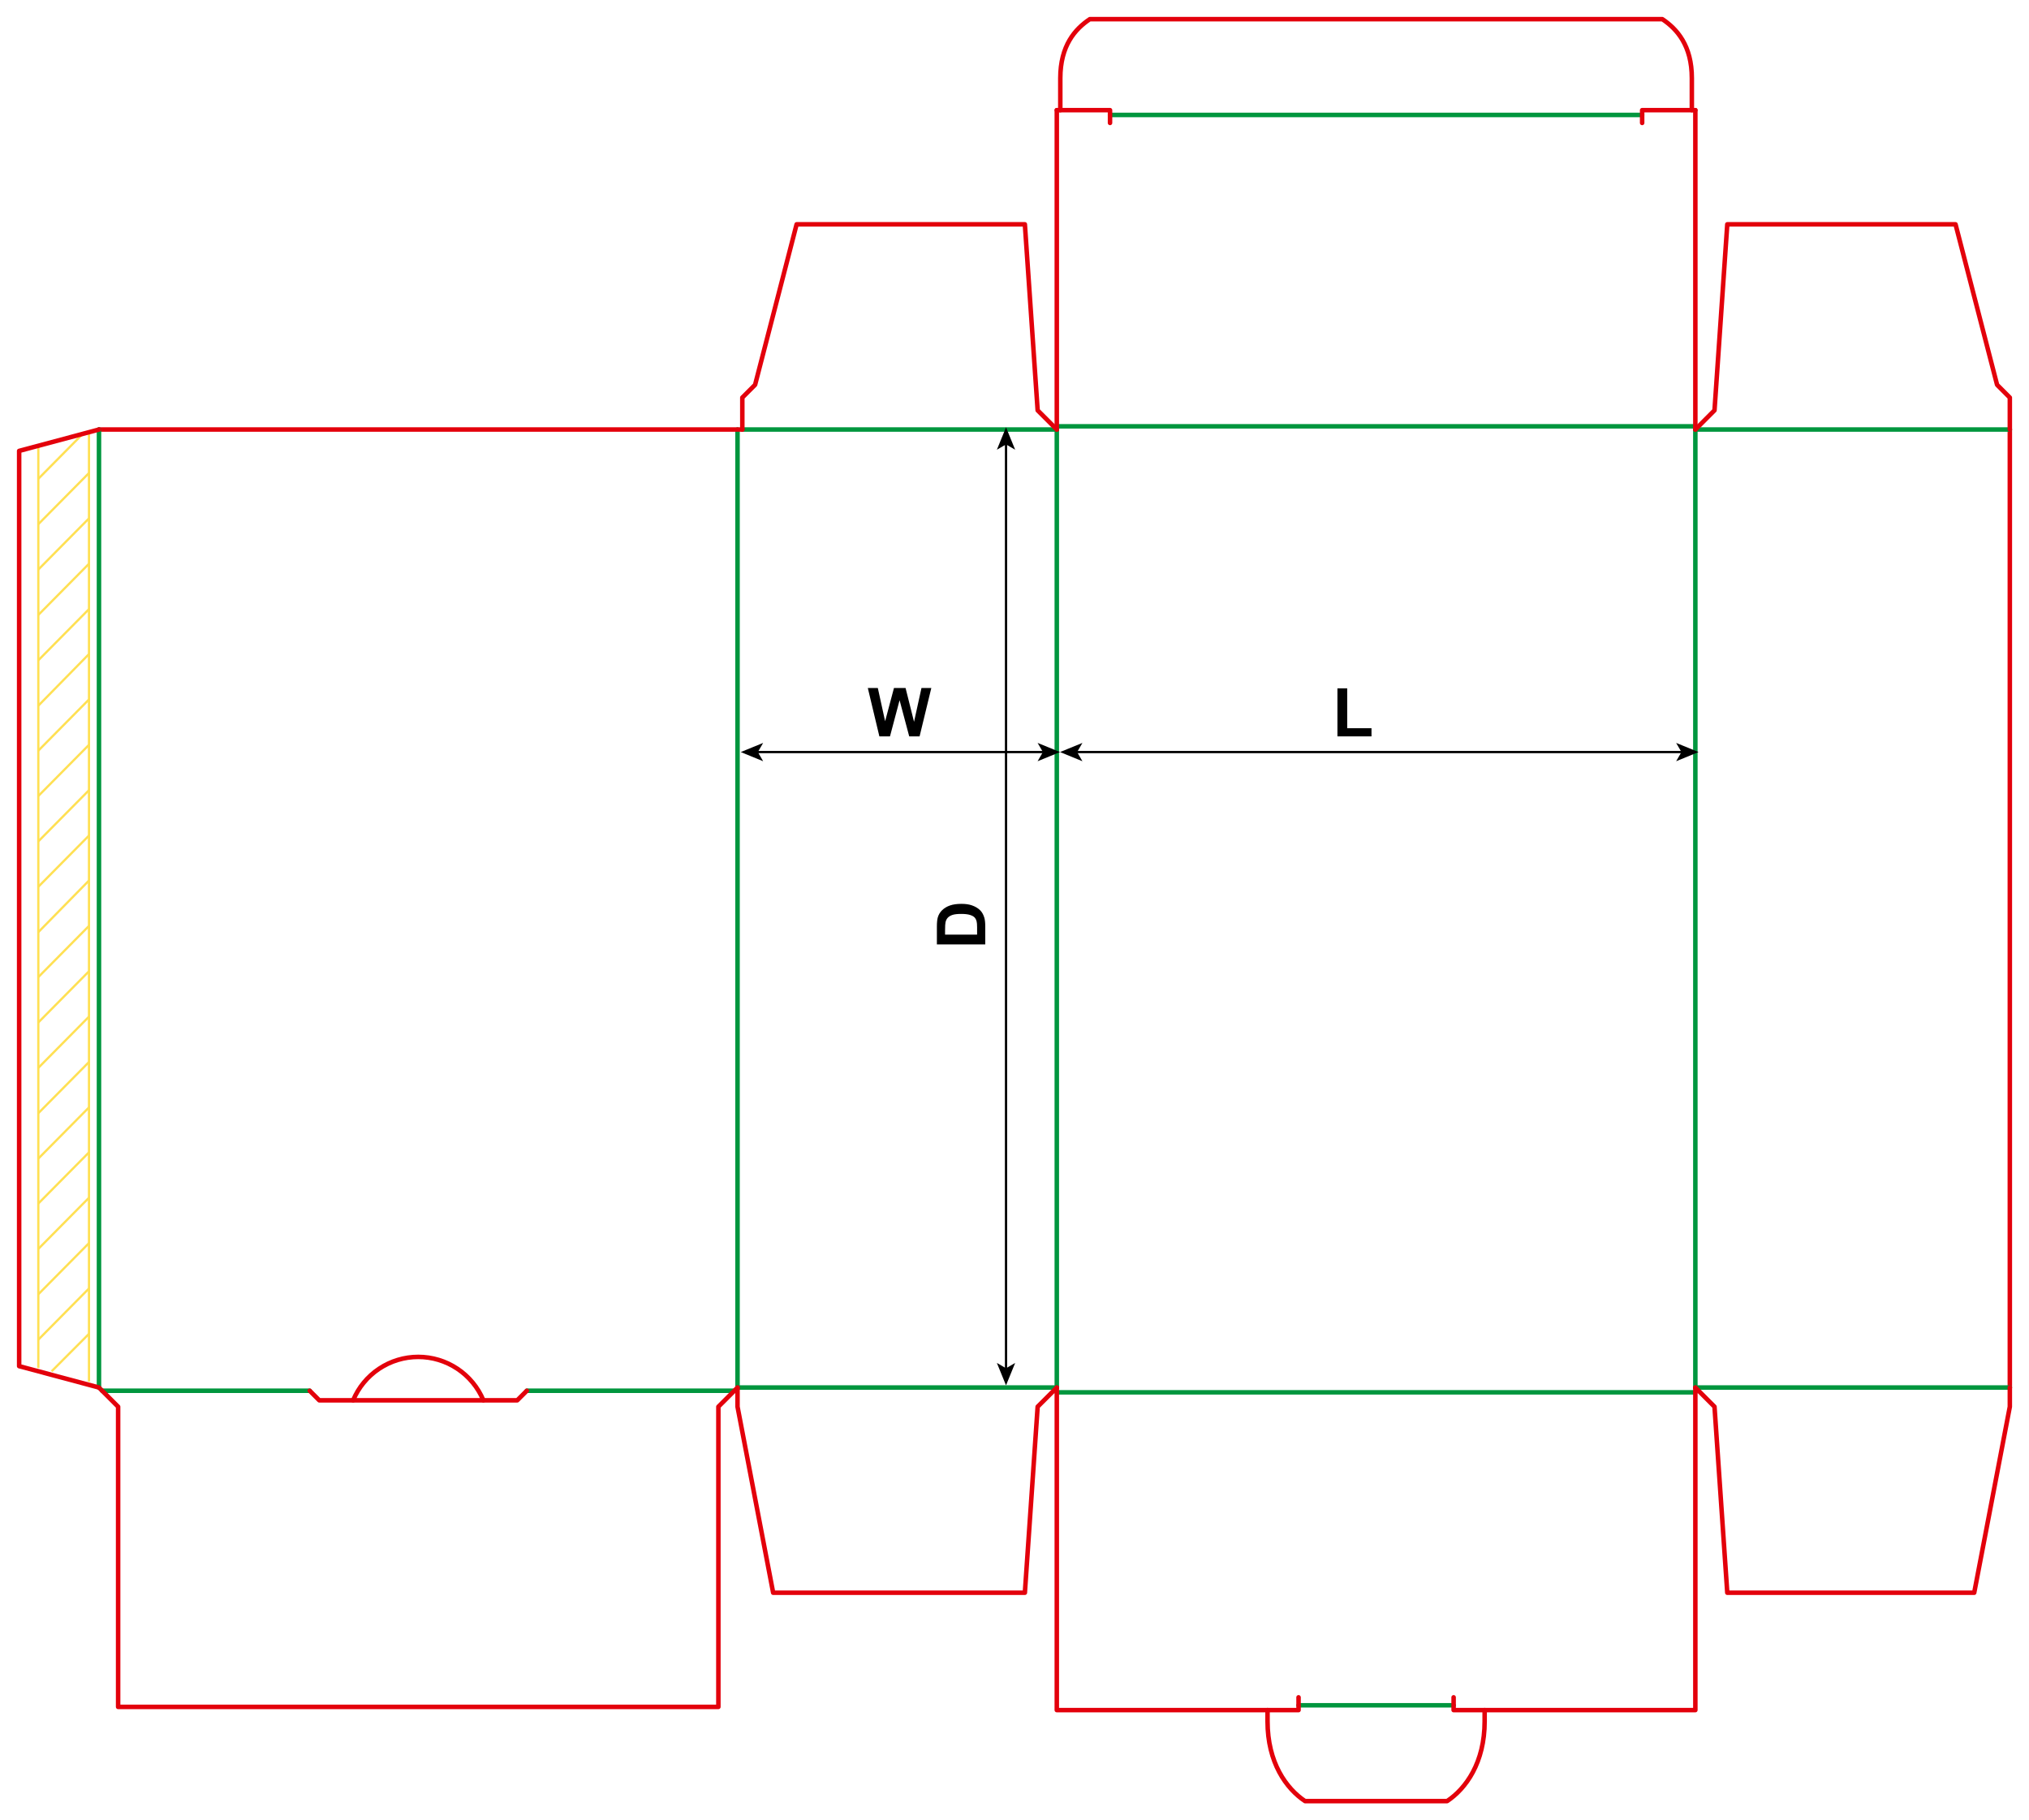 <?xml version="1.0" encoding="utf-8"?>
<!-- Generator: Adobe Illustrator 23.0.0, SVG Export Plug-In . SVG Version: 6.00 Build 0)  -->
<svg version="1.1" id="Layer_1" xmlns="http://www.w3.org/2000/svg" xmlns:xlink="http://www.w3.org/1999/xlink" x="0px" y="0px"
	 viewBox="0 0 900.71 807.87" style="enable-background:new 0 0 900.71 807.87;" xml:space="preserve">
<style type="text/css">
	.st0{fill:none;stroke:#FFE053;stroke-width:1;stroke-miterlimit:10;}
	.st1{fill:none;stroke:#00963E;stroke-width:2;stroke-linecap:round;stroke-linejoin:round;stroke-miterlimit:10;}
	.st2{fill:none;stroke:#E3000B;stroke-width:2;stroke-linecap:round;stroke-linejoin:round;stroke-miterlimit:10;}
	.st3{fill:none;stroke:#000000;stroke-miterlimit:10;}
</style>
<g>
	<line class="st0" x1="17.01" y1="607.14" x2="17.01" y2="197.36"/>
	<line class="st0" x1="39.5" y1="191.27" x2="39.5" y2="613.24"/>
	<line class="st0" x1="17.01" y1="413.71" x2="39.5" y2="390.8"/>
	<line class="st0" x1="17.01" y1="393.57" x2="39.5" y2="370.84"/>
	<line class="st0" x1="17.01" y1="373.43" x2="39.5" y2="350.71"/>
	<line class="st0" x1="17.01" y1="353.29" x2="39.5" y2="330.57"/>
	<line class="st0" x1="17.01" y1="333.16" x2="39.5" y2="310.43"/>
	<line class="st0" x1="17.01" y1="313.2" x2="39.5" y2="290.29"/>
	<line class="st0" x1="17.01" y1="293.06" x2="39.5" y2="270.34"/>
	<line class="st0" x1="17.01" y1="272.93" x2="39.5" y2="250.2"/>
	<line class="st0" x1="17.01" y1="252.79" x2="39.5" y2="230.06"/>
	<line class="st0" x1="17.01" y1="232.65" x2="39.5" y2="209.93"/>
	<line class="st0" x1="17.01" y1="212.51" x2="37.47" y2="191.82"/>
	<line class="st0" x1="17.01" y1="433.66" x2="39.5" y2="410.94"/>
	<line class="st0" x1="17.01" y1="453.8" x2="39.5" y2="431.07"/>
	<line class="st0" x1="17.01" y1="473.94" x2="39.5" y2="451.21"/>
	<line class="st0" x1="17.01" y1="494.07" x2="39.5" y2="471.35"/>
	<line class="st0" x1="17.01" y1="514.21" x2="39.5" y2="491.49"/>
	<line class="st0" x1="17.01" y1="534.16" x2="39.5" y2="511.44"/>
	<line class="st0" x1="17.01" y1="554.3" x2="39.5" y2="531.58"/>
	<line class="st0" x1="17.01" y1="574.44" x2="39.5" y2="551.72"/>
	<line class="st0" x1="17.01" y1="594.58" x2="39.5" y2="571.85"/>
	<line class="st0" x1="22.91" y1="608.62" x2="39.5" y2="591.99"/>
</g>
<line class="st1" x1="327.4" y1="190.63" x2="327.4" y2="615.82"/>
<line class="st1" x1="469.13" y1="190.63" x2="469.13" y2="615.82"/>
<line class="st1" x1="752.6" y1="190.63" x2="752.6" y2="615.82"/>
<polyline class="st2" points="892.2,190.63 892.2,192.04 892.2,615.82 "/>
<line class="st1" x1="45.35" y1="617.24" x2="137.48" y2="617.24"/>
<line class="st1" x1="233.86" y1="617.24" x2="325.98" y2="617.24"/>
<polyline class="st2" points="137.48,617.24 137.48,617.24 141.73,621.49 229.61,621.49 233.86,617.24 "/>
<path class="st2" d="M156.76,621.49c2.37-5.71,6.39-10.58,11.53-14.01c5.15-3.43,11.2-5.26,17.38-5.26c6.18,0,12.23,1.83,17.37,5.26
	c5.15,3.43,9.16,8.3,11.54,14.01"/>
<line class="st1" x1="327.4" y1="615.82" x2="469.13" y2="615.82"/>
<line class="st1" x1="469.13" y1="617.95" x2="752.6" y2="617.95"/>
<line class="st1" x1="752.6" y1="615.82" x2="892.2" y2="615.82"/>
<polyline class="st2" points="43.94,615.83 52.44,624.33 52.44,757.56 318.9,757.56 318.9,624.33 327.4,615.83 "/>
<line class="st1" x1="576.45" y1="756.85" x2="645.29" y2="756.85"/>
<polyline class="st2" points="469.13,615.83 469.13,758.98 576.45,758.98 576.45,753.31 "/>
<polyline class="st2" points="752.6,615.83 752.6,758.98 645.29,758.98 645.29,753.31 "/>
<path class="st2" d="M562.68,758.98v4.96c0,18.39,8.32,29.88,16.65,35.43h63.07c8.33-5.55,16.66-17.04,16.66-35.43v-4.96"/>
<polyline class="st2" points="752.6,615.83 761.1,624.33 766.77,706.89 876.39,706.89 892.2,624.33 892.2,615.83 "/>
<polyline class="st2" points="469.14,615.83 460.63,624.33 454.96,706.89 343.22,706.89 327.4,624.33 327.4,615.83 "/>
<line class="st1" x1="329.53" y1="190.63" x2="469.13" y2="190.63"/>
<line class="st1" x1="469.13" y1="189.21" x2="752.6" y2="189.21"/>
<line class="st1" x1="752.6" y1="190.63" x2="892.2" y2="190.63"/>
<line class="st2" x1="43.94" y1="190.63" x2="329.53" y2="190.63"/>
<polyline class="st2" points="752.6,190.63 761.1,182.12 766.77,99.56 868.1,99.56 886.54,170.78 892.2,176.45 892.2,190.63 "/>
<polyline class="st2" points="469.14,190.63 460.63,182.12 454.96,99.56 353.63,99.56 335.2,170.78 329.53,176.45 329.53,190.63 "/>
<line class="st2" x1="469.13" y1="190.63" x2="469.13" y2="48.89"/>
<line class="st2" x1="752.6" y1="190.63" x2="752.6" y2="48.89"/>
<line class="st1" x1="492.76" y1="51.02" x2="728.98" y2="51.02"/>
<polyline class="st2" points="469.13,48.89 492.76,48.89 492.76,54.56 "/>
<polyline class="st2" points="752.6,48.89 728.98,48.89 728.98,54.56 "/>
<path class="st2" d="M470.69,48.89V34.72c0-14.48,6.56-21.85,13.11-26.22h254.13c6.55,4.37,13.11,11.74,13.11,26.22v14.17"/>
<line class="st1" x1="43.94" y1="190.63" x2="43.94" y2="615.82"/>
<polyline class="st2" points="43.94,190.63 8.5,200.12 8.5,606.33 43.94,615.82 "/>
<g>
	<g>
		<line class="st3" x1="477.62" y1="333.78" x2="746.96" y2="333.78"/>
		<g>
			<polygon points="470.56,333.78 480.51,337.85 478.15,333.78 480.51,329.72 			"/>
		</g>
		<g>
			<polygon points="754.02,333.78 744.07,337.85 746.43,333.78 744.07,329.72 			"/>
		</g>
	</g>
</g>
<g>
	<g>
		<line class="st3" x1="335.89" y1="333.78" x2="463.5" y2="333.78"/>
		<g>
			<polygon points="328.83,333.78 338.78,337.85 336.42,333.78 338.78,329.72 			"/>
		</g>
		<g>
			<polygon points="470.56,333.78 460.61,337.85 462.97,333.78 460.61,329.72 			"/>
		</g>
	</g>
</g>
<g>
	<g>
		<line class="st3" x1="446.59" y1="196.71" x2="446.59" y2="607.79"/>
		<g>
			<polygon points="446.59,189.65 442.53,199.6 446.59,197.24 450.65,199.6 			"/>
		</g>
		<g>
			<polygon points="446.59,614.85 442.53,604.9 446.59,607.26 450.65,604.9 			"/>
		</g>
	</g>
</g>
<g>
	<path d="M593.71,326.82v-21.3h4.34v17.68h10.78v3.62H593.71z"/>
</g>
<g>
	<path d="M390.37,326.82l-5.13-21.47h4.44l3.24,14.75l3.93-14.75H402l3.76,15l3.3-15h4.37l-5.21,21.47h-4.6l-4.28-16.05l-4.26,16.05
		H390.37z"/>
</g>
<g>
	<path d="M415.9,419.15v-7.92c0-1.79,0.14-3.15,0.41-4.09c0.37-1.26,1.03-2.34,1.98-3.24s2.11-1.58,3.48-2.05s3.06-0.7,5.08-0.7
		c1.77,0,3.29,0.22,4.57,0.66c1.56,0.54,2.83,1.3,3.79,2.3c0.73,0.75,1.3,1.77,1.71,3.05c0.3,0.96,0.45,2.24,0.45,3.84v8.16H415.9z
		 M419.53,414.81h14.22v-3.24c0-1.21-0.07-2.08-0.21-2.62c-0.18-0.7-0.47-1.29-0.89-1.75s-1.11-0.84-2.07-1.14s-2.27-0.44-3.93-0.44
		s-2.93,0.15-3.82,0.44s-1.58,0.7-2.08,1.23s-0.83,1.2-1.01,2.01c-0.14,0.61-0.21,1.79-0.21,3.56V414.81z"/>
</g>
</svg>
